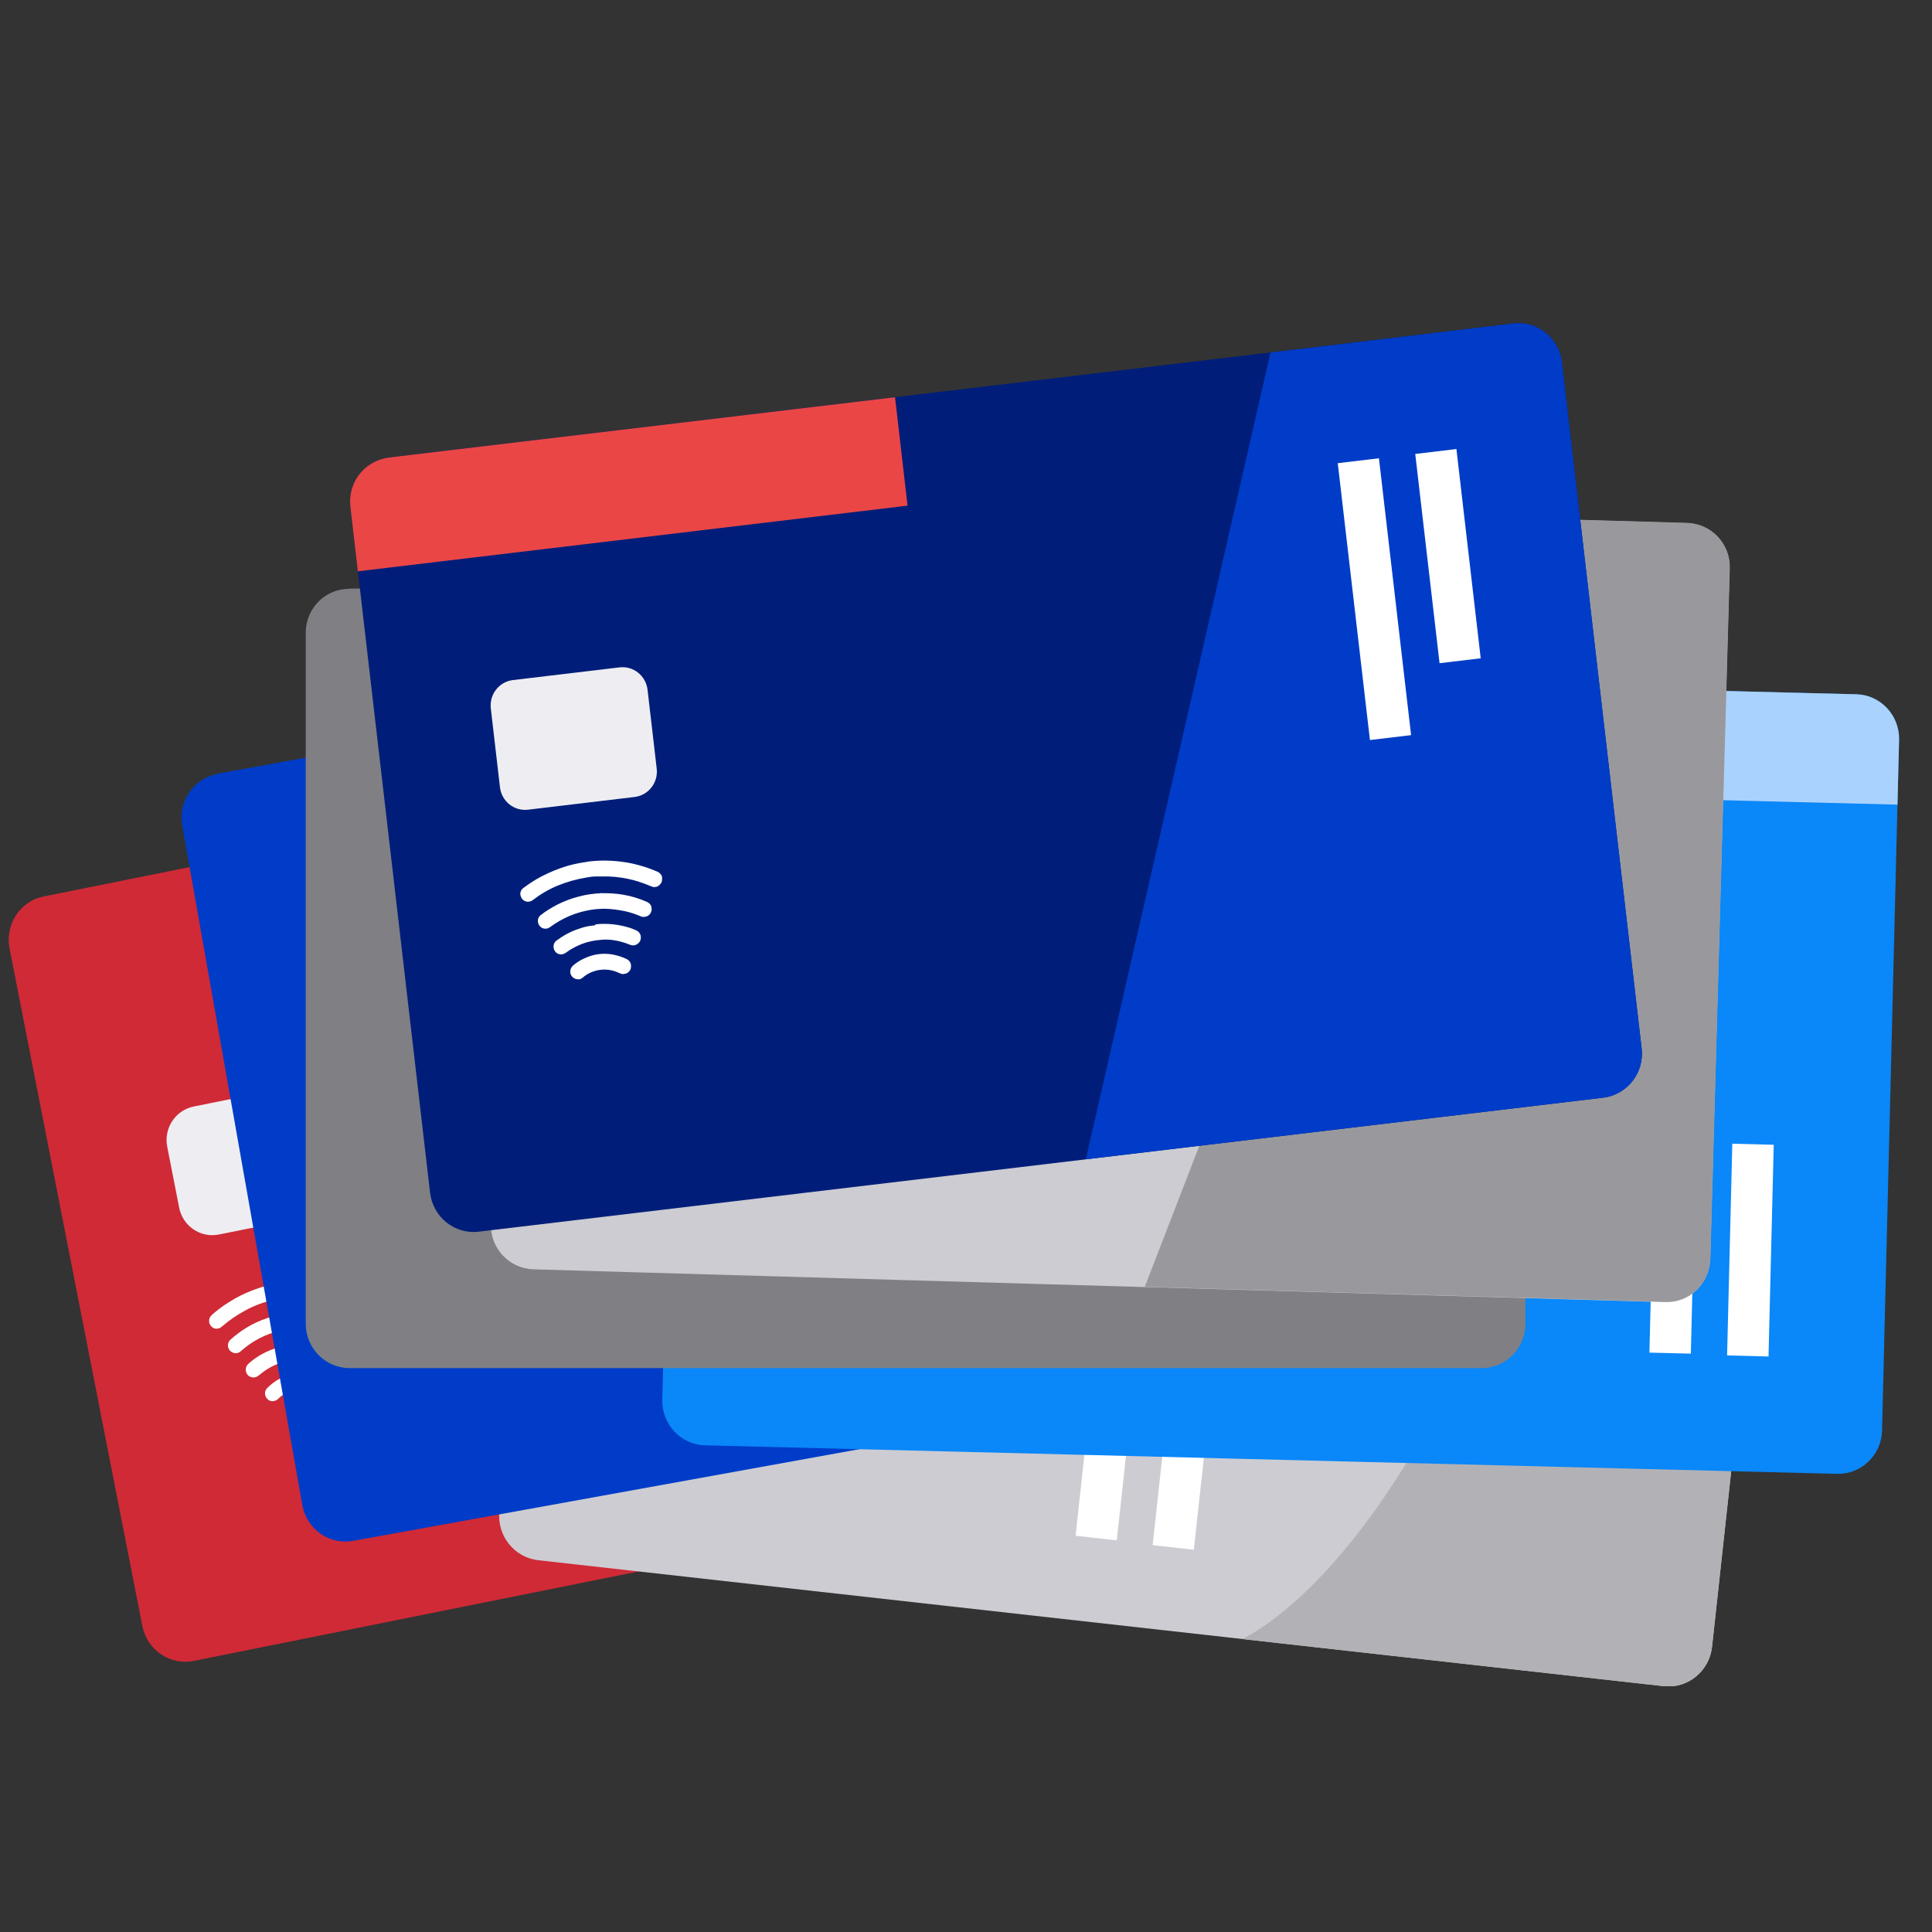 <svg width="135" height="135" viewBox="0 0 135 135" fill="none" xmlns="http://www.w3.org/2000/svg">
<rect x="0" y="0" width="135" height="135" fill="#333333" stroke="none"/>
<g clip-path="url(#clip0_1671_12228)">
<path d="M3.079 62.635L80.68 47.029C82.333 46.69 83.948 47.781 84.282 49.455L93.564 96.8C93.899 98.474 92.822 100.11 91.151 100.448L13.55 116.055C11.897 116.393 10.282 115.302 9.948 113.629L0.665 66.264C0.424 64.986 0.981 63.745 1.984 63.087C2.299 62.861 2.67 62.711 3.079 62.635Z" fill="#CF2A36"/>
<path d="M24.409 90.52C24.409 90.652 24.372 90.765 24.297 90.859C24.149 91.047 23.926 91.103 23.703 91.047C23.295 90.915 22.868 90.802 22.441 90.727C21.847 90.614 21.253 90.577 20.64 90.614C20.343 90.614 20.027 90.652 19.73 90.708C19.526 90.746 19.322 90.783 19.118 90.821C18.431 90.99 17.781 91.216 17.168 91.554C16.574 91.874 16.017 92.25 15.498 92.701C15.201 92.965 14.792 92.852 14.644 92.495C14.569 92.288 14.625 92.043 14.792 91.893C15.163 91.554 15.572 91.254 15.999 90.99C16.556 90.633 17.131 90.351 17.744 90.125C18.004 90.031 18.264 89.937 18.542 89.862C18.765 89.806 19.006 89.749 19.229 89.693C20.213 89.505 21.216 89.467 22.218 89.599C22.831 89.674 23.425 89.824 24 90.013C24.167 90.069 24.297 90.182 24.372 90.332L24.409 90.52Z" fill="white"/>
<path d="M19.063 97.91C18.915 97.91 18.785 97.872 18.692 97.759C18.469 97.552 18.45 97.195 18.692 96.97C18.915 96.744 19.156 96.575 19.416 96.406C19.676 96.255 19.954 96.142 20.251 96.067C20.994 95.879 21.699 95.935 22.405 96.218C22.628 96.311 22.739 96.481 22.739 96.706C22.739 96.932 22.628 97.101 22.423 97.214H22.386L22.201 97.27C22.201 97.27 22.033 97.252 21.959 97.214C21.439 97.007 20.919 96.988 20.4 97.158C20.103 97.252 19.843 97.402 19.601 97.59C19.49 97.684 19.397 97.816 19.249 97.872L19.063 97.91Z" fill="white"/>
<path d="M23.37 93.19C23.259 93.209 23.166 93.19 23.054 93.153C22.702 93.04 22.33 92.946 21.959 92.889C21.513 92.833 21.068 92.814 20.604 92.833C20.251 92.852 19.917 92.908 19.564 92.983C18.543 93.228 17.633 93.698 16.854 94.394C16.686 94.544 16.501 94.6 16.297 94.525C15.907 94.394 15.795 93.886 16.111 93.604C16.445 93.303 16.798 93.04 17.188 92.795C17.652 92.513 18.116 92.288 18.636 92.118C18.896 92.024 19.174 91.949 19.434 91.893C19.694 91.836 19.935 91.799 20.195 91.761C20.715 91.705 21.235 91.705 21.755 91.761C22.312 91.817 22.869 91.93 23.407 92.118C23.593 92.175 23.723 92.288 23.778 92.476C23.89 92.795 23.686 93.115 23.37 93.19Z" fill="white"/>
<path d="M19.99 93.999C20.807 93.848 21.605 93.848 22.422 94.055C22.571 94.093 22.719 94.13 22.849 94.187C23.072 94.262 23.221 94.469 23.221 94.694C23.221 94.939 23.091 95.146 22.868 95.221C22.757 95.258 22.627 95.258 22.497 95.221C22.088 95.089 21.661 94.995 21.216 94.995C20.919 94.995 20.64 94.995 20.343 95.052C19.656 95.165 19.025 95.409 18.45 95.823C18.32 95.917 18.19 96.029 18.06 96.123C17.837 96.311 17.503 96.293 17.299 96.067C17.113 95.841 17.131 95.503 17.354 95.296C17.8 94.901 18.301 94.582 18.858 94.356C19.136 94.243 19.396 94.149 19.693 94.074C19.786 94.055 19.879 94.036 19.972 94.017L19.99 93.999Z" fill="white"/>
<path d="M69.209 57.714L72.955 76.821L75.796 76.25L72.05 57.143L69.209 57.714Z" fill="white"/>
<path d="M74.536 56.639L77.367 71.08L80.208 70.509L77.377 56.068L74.536 56.639Z" fill="white"/>
<path d="M19.729 76.073L13.537 77.318C12.26 77.575 11.43 78.832 11.684 80.126L12.519 84.386C12.773 85.679 14.014 86.52 15.291 86.263L21.482 85.018C22.759 84.761 23.589 83.504 23.335 82.211L22.5 77.95C22.247 76.657 21.006 75.816 19.729 76.073Z" fill="#EEEEF2"/>
<path d="M43.512 54.87L122.153 63.669C123.824 63.858 125.049 65.381 124.863 67.092L119.628 115.077C119.442 116.769 117.939 118.01 116.249 117.822L37.608 109.022C35.937 108.834 34.712 107.311 34.898 105.6L40.133 57.615C40.281 56.336 41.172 55.321 42.324 54.983C42.695 54.87 43.085 54.832 43.512 54.889V54.87Z" fill="#CCCCD2"/>
<path d="M55.56 87.963C55.523 88.076 55.449 88.189 55.337 88.264C55.152 88.395 54.91 88.395 54.725 88.264C54.372 88.001 54.001 87.775 53.611 87.568C53.072 87.286 52.516 87.06 51.94 86.91C51.643 86.835 51.346 86.76 51.049 86.722C50.845 86.684 50.641 86.665 50.418 86.647C49.731 86.59 49.025 86.628 48.338 86.741C47.67 86.854 47.02 87.06 46.408 87.324C46.055 87.474 45.684 87.248 45.647 86.854C45.647 86.628 45.758 86.421 45.962 86.327C46.426 86.12 46.89 85.951 47.392 85.819C48.023 85.65 48.673 85.556 49.322 85.519C49.601 85.519 49.879 85.519 50.158 85.519C50.399 85.519 50.622 85.537 50.863 85.575C51.866 85.688 52.831 85.97 53.741 86.402C54.298 86.665 54.818 86.985 55.319 87.342C55.467 87.455 55.542 87.587 55.579 87.775V87.963H55.56Z" fill="white"/>
<path d="M48.263 93.378C48.133 93.322 48.022 93.247 47.947 93.134C47.799 92.852 47.892 92.513 48.17 92.382C48.449 92.231 48.727 92.137 49.024 92.081C49.321 92.024 49.618 91.987 49.915 92.006C50.676 92.043 51.345 92.325 51.92 92.814C52.106 92.965 52.161 93.153 52.087 93.397C52.032 93.623 51.864 93.754 51.642 93.792H51.419C51.419 93.792 51.27 93.698 51.196 93.66C50.769 93.303 50.286 93.134 49.73 93.115C49.414 93.115 49.117 93.171 48.838 93.284C48.708 93.341 48.578 93.435 48.43 93.435H48.244L48.263 93.378Z" fill="white"/>
<path d="M53.779 90.201C53.667 90.201 53.575 90.144 53.482 90.069C53.185 89.843 52.85 89.655 52.516 89.486C52.108 89.279 51.681 89.129 51.235 89.016C50.901 88.941 50.548 88.884 50.214 88.847C49.175 88.772 48.172 88.941 47.207 89.354C47.002 89.448 46.817 89.448 46.631 89.317C46.297 89.072 46.353 88.565 46.724 88.377C47.133 88.189 47.559 88.057 47.986 87.944C48.506 87.812 49.026 87.756 49.565 87.737C49.843 87.737 50.121 87.737 50.4 87.775C50.66 87.794 50.92 87.831 51.161 87.888C51.681 87.982 52.182 88.151 52.665 88.358C53.185 88.583 53.667 88.865 54.132 89.204C54.28 89.317 54.373 89.467 54.373 89.655C54.373 89.994 54.094 90.238 53.76 90.201H53.779Z" fill="white"/>
<path d="M50.305 89.937C51.122 90.031 51.902 90.294 52.607 90.746C52.737 90.821 52.867 90.915 52.978 90.99C53.164 91.122 53.257 91.366 53.183 91.573C53.108 91.799 52.923 91.968 52.681 91.968C52.551 91.968 52.44 91.93 52.329 91.855C51.976 91.592 51.586 91.385 51.178 91.235C50.899 91.141 50.621 91.065 50.324 91.028C49.637 90.915 48.95 90.971 48.3 91.178C48.133 91.235 47.985 91.291 47.836 91.347C47.558 91.46 47.242 91.347 47.131 91.065C47.019 90.783 47.131 90.464 47.409 90.351C47.966 90.106 48.523 89.956 49.117 89.9C49.414 89.881 49.693 89.862 49.99 89.9C50.082 89.9 50.175 89.9 50.268 89.918L50.305 89.937Z" fill="white"/>
<path d="M55.379 72.76L49.105 72.057C47.811 71.912 46.646 72.857 46.503 74.168L46.031 78.485C45.888 79.796 46.821 80.976 48.116 81.121L54.389 81.824C55.684 81.969 56.849 81.023 56.992 79.713L57.463 75.395C57.606 74.085 56.673 72.904 55.379 72.76Z" fill="#EEEEF2"/>
<path d="M77.27 87.951L75.156 107.312L78.035 107.635L80.149 88.273L77.27 87.951Z" fill="white"/>
<path d="M82.147 93.258L80.541 107.967L83.42 108.289L85.025 93.581L82.147 93.258Z" fill="white"/>
<path d="M119.277 63.35L122.154 63.669C123.825 63.858 125.05 65.381 124.865 67.092L119.63 115.077C119.444 116.769 117.94 118.01 116.251 117.822L86.807 114.531C89.443 113.178 97.463 107.631 105.242 88.019C111.108 73.203 117.829 65.023 119.277 63.369V63.35Z" fill="#B2B2B6"/>
<path d="M105.372 67.616L103.881 81.277L117.37 82.788L118.861 69.126L105.372 67.616Z" fill="#0A87F8"/>
<path d="M15.202 54.061L93.082 39.959C94.753 39.658 96.331 40.786 96.628 42.46L105.02 89.975C105.317 91.667 104.203 93.265 102.551 93.566L24.671 107.668C23 107.969 21.422 106.841 21.125 105.168L12.733 57.671C12.51 56.393 13.086 55.171 14.107 54.513C14.423 54.306 14.812 54.155 15.202 54.08V54.061Z" fill="#003CC8"/>
<path d="M31.587 67.848L25.374 68.974C24.092 69.206 23.239 70.447 23.468 71.745L24.223 76.021C24.452 77.319 25.677 78.183 26.959 77.951L33.172 76.825C34.454 76.593 35.307 75.353 35.078 74.054L34.323 69.779C34.094 68.48 32.869 67.616 31.587 67.848Z" fill="#EEEEF2"/>
<path d="M36.013 82.36C36.013 82.491 35.976 82.604 35.883 82.698C35.734 82.867 35.511 82.942 35.289 82.867C34.88 82.717 34.453 82.604 34.026 82.51C33.432 82.397 32.838 82.341 32.244 82.36C31.947 82.36 31.631 82.397 31.334 82.435C31.13 82.454 30.926 82.491 30.722 82.548C30.035 82.698 29.385 82.924 28.754 83.243C28.141 83.544 27.584 83.92 27.064 84.353C26.767 84.597 26.34 84.484 26.21 84.127C26.136 83.92 26.21 83.676 26.378 83.525C26.767 83.187 27.176 82.905 27.603 82.642C28.16 82.303 28.754 82.021 29.366 81.814C29.626 81.72 29.886 81.645 30.165 81.57C30.387 81.513 30.629 81.457 30.852 81.419C31.854 81.25 32.838 81.231 33.841 81.382C34.453 81.476 35.029 81.626 35.623 81.833C35.79 81.889 35.92 82.002 35.976 82.172L36.013 82.36Z" fill="white"/>
<path d="M30.519 89.655C30.37 89.655 30.24 89.599 30.148 89.505C29.925 89.279 29.925 88.941 30.148 88.715C30.37 88.508 30.612 88.32 30.89 88.17C31.15 88.019 31.428 87.906 31.726 87.85C32.468 87.681 33.174 87.737 33.879 88.038C34.083 88.132 34.213 88.301 34.213 88.546C34.213 88.771 34.102 88.941 33.898 89.053H33.861L33.675 89.11C33.675 89.11 33.508 89.091 33.434 89.053C32.932 88.847 32.413 88.809 31.874 88.959C31.577 89.053 31.317 89.185 31.076 89.373C30.964 89.467 30.872 89.58 30.723 89.636L30.537 89.674L30.519 89.655Z" fill="white"/>
<path d="M34.937 85.011C34.826 85.03 34.733 85.011 34.621 84.973C34.269 84.842 33.898 84.748 33.545 84.691C33.099 84.616 32.654 84.597 32.19 84.616C31.837 84.616 31.503 84.672 31.15 84.748C30.129 84.973 29.219 85.424 28.402 86.101C28.235 86.252 28.049 86.289 27.845 86.214C27.455 86.082 27.363 85.575 27.678 85.293C28.012 84.992 28.384 84.748 28.773 84.503C29.238 84.24 29.72 84.014 30.222 83.845C30.482 83.751 30.76 83.695 31.038 83.638C31.298 83.582 31.54 83.544 31.8 83.525C32.319 83.469 32.839 83.488 33.359 83.525C33.916 83.601 34.473 83.713 34.993 83.92C35.178 83.977 35.29 84.089 35.364 84.278C35.457 84.597 35.271 84.917 34.937 84.973V85.011Z" fill="white"/>
<path d="M31.537 85.763C32.353 85.612 33.17 85.65 33.969 85.876C34.117 85.913 34.266 85.97 34.396 86.007C34.618 86.083 34.767 86.289 34.767 86.515C34.767 86.76 34.618 86.966 34.396 87.041C34.284 87.079 34.154 87.079 34.024 87.041C33.616 86.891 33.189 86.816 32.743 86.778C32.446 86.778 32.168 86.778 31.871 86.816C31.184 86.91 30.553 87.154 29.959 87.549C29.81 87.643 29.68 87.737 29.55 87.85C29.309 88.038 28.975 88.001 28.789 87.775C28.603 87.549 28.622 87.211 28.863 87.004C29.327 86.609 29.829 86.308 30.386 86.083C30.664 85.97 30.942 85.876 31.221 85.819C31.314 85.8 31.407 85.782 31.499 85.763H31.537Z" fill="white"/>
<path d="M81.426 50.436L84.812 69.612L87.663 69.095L84.277 49.92L81.426 50.436Z" fill="white"/>
<path d="M71.874 52.188L21.689 61.269L22.199 64.156L72.384 55.075L71.874 52.188Z" fill="#235AE4"/>
<path d="M86.777 49.462L89.336 63.954L92.187 63.438L89.628 48.945L86.777 49.462Z" fill="white"/>
<path d="M50.604 46.521L129.709 48.514C131.399 48.552 132.735 49.981 132.698 51.692L131.51 99.959C131.473 101.67 130.062 103.024 128.372 102.986L49.267 100.993C47.578 100.956 46.241 99.527 46.278 97.816L47.466 49.548C47.485 48.458 48.079 47.518 48.933 46.991C48.989 46.954 49.063 46.916 49.118 46.879C49.211 46.822 49.323 46.785 49.434 46.747C49.471 46.747 49.527 46.709 49.564 46.691C49.62 46.672 49.675 46.653 49.75 46.634C49.824 46.615 49.898 46.596 49.972 46.578C50.177 46.54 50.4 46.521 50.604 46.521Z" fill="#0A87F8"/>
<path d="M65.382 78.468C65.345 78.599 65.289 78.693 65.196 78.787C65.01 78.938 64.788 78.956 64.583 78.825C64.212 78.599 63.822 78.392 63.432 78.223C62.876 77.997 62.3 77.809 61.706 77.715C61.409 77.659 61.112 77.621 60.796 77.603C60.592 77.603 60.388 77.584 60.165 77.584C59.459 77.584 58.773 77.678 58.104 77.866C57.455 78.035 56.823 78.298 56.229 78.618C55.895 78.806 55.505 78.618 55.431 78.223C55.394 77.997 55.505 77.772 55.709 77.659C56.155 77.415 56.6 77.208 57.083 77.038C57.696 76.813 58.327 76.662 58.977 76.587C59.255 76.55 59.534 76.531 59.812 76.512C60.054 76.512 60.276 76.512 60.518 76.512C61.52 76.55 62.504 76.738 63.451 77.095C64.026 77.302 64.583 77.584 65.103 77.903C65.252 77.997 65.345 78.129 65.382 78.298V78.486V78.468Z" fill="white"/>
<path d="M58.569 84.503C58.439 84.466 58.309 84.39 58.235 84.278C58.049 84.014 58.124 83.676 58.402 83.507C58.662 83.337 58.94 83.206 59.237 83.131C59.535 83.037 59.832 82.999 60.129 82.98C60.89 82.961 61.577 83.168 62.189 83.601C62.375 83.732 62.468 83.92 62.412 84.165C62.375 84.39 62.226 84.522 62.004 84.597H61.781C61.781 84.597 61.632 84.541 61.558 84.503C61.094 84.184 60.593 84.052 60.054 84.09C59.739 84.108 59.46 84.202 59.182 84.334C59.052 84.409 58.94 84.503 58.773 84.522H58.588L58.569 84.503Z" fill="white"/>
<path d="M63.804 80.855C63.692 80.855 63.599 80.818 63.507 80.761C63.191 80.573 62.857 80.404 62.504 80.272C62.077 80.103 61.65 79.99 61.205 79.915C60.852 79.859 60.518 79.84 60.165 79.84C59.125 79.84 58.123 80.103 57.213 80.611C57.028 80.724 56.823 80.724 56.638 80.611C56.285 80.404 56.285 79.878 56.638 79.671C57.028 79.445 57.436 79.276 57.863 79.126C58.364 78.956 58.884 78.844 59.422 78.787C59.701 78.749 59.979 78.749 60.258 78.749C60.518 78.749 60.778 78.749 61.038 78.787C61.557 78.844 62.077 78.956 62.56 79.126C63.098 79.314 63.599 79.539 64.082 79.84C64.249 79.934 64.342 80.085 64.361 80.272C64.398 80.592 64.138 80.874 63.804 80.874V80.855Z" fill="white"/>
<path d="M60.312 80.893C61.129 80.912 61.928 81.119 62.67 81.495C62.8 81.57 62.93 81.645 63.06 81.72C63.264 81.833 63.357 82.078 63.32 82.284C63.264 82.529 63.097 82.698 62.856 82.717C62.726 82.717 62.614 82.717 62.503 82.642C62.132 82.416 61.723 82.247 61.296 82.134C61.018 82.059 60.721 82.021 60.442 82.002C59.755 81.965 59.087 82.059 58.437 82.322C58.289 82.379 58.14 82.454 57.992 82.529C57.732 82.66 57.398 82.567 57.268 82.303C57.119 82.04 57.231 81.72 57.49 81.57C58.01 81.288 58.567 81.081 59.161 80.987C59.458 80.931 59.737 80.912 60.034 80.893C60.127 80.893 60.219 80.893 60.312 80.893Z" fill="white"/>
<path d="M115.734 75.041L115.254 94.515L118.149 94.588L118.629 75.114L115.734 75.041Z" fill="white"/>
<path d="M121.046 79.918L120.682 94.712L123.577 94.785L123.941 79.992L121.046 79.918Z" fill="white"/>
<path d="M63.935 63.337L57.625 63.177C56.323 63.144 55.241 64.186 55.209 65.505L55.102 69.847C55.069 71.165 56.098 72.261 57.4 72.294L63.71 72.453C65.012 72.486 66.093 71.444 66.126 70.126L66.233 65.784C66.265 64.465 65.237 63.37 63.935 63.337Z" fill="#EEEEF2"/>
<path d="M50.605 46.521L129.711 48.514C131.4 48.552 132.737 49.981 132.7 51.692L132.588 56.224L47.375 54.08L47.486 49.548C47.505 48.458 48.099 47.518 48.953 46.991C49.009 46.954 49.083 46.916 49.139 46.879C49.231 46.822 49.343 46.785 49.454 46.747C49.491 46.747 49.547 46.709 49.584 46.691C49.64 46.672 49.696 46.653 49.77 46.634C49.844 46.615 49.918 46.596 49.993 46.578C50.197 46.54 50.42 46.521 50.624 46.521H50.605Z" fill="#AAD2FF"/>
<path d="M24.408 41.125H103.532C105.221 41.125 106.595 42.516 106.595 44.227V92.494C106.595 94.206 105.221 95.597 103.532 95.597H24.427C22.737 95.597 21.363 94.206 21.363 92.494V44.227C21.363 42.93 22.143 41.821 23.257 41.369C23.61 41.219 24 41.144 24.427 41.144L24.408 41.125Z" fill="#7F7F84"/>
<path d="M38.779 57.596H31.241C30.277 57.596 29.496 58.388 29.496 59.364V64.948C29.496 65.924 30.277 66.716 31.241 66.716H38.779C39.742 66.716 40.524 65.924 40.524 64.948V59.364C40.524 58.388 39.742 57.596 38.779 57.596Z" fill="#EEEEF2"/>
<path d="M39.984 72.695C39.947 72.826 39.891 72.921 39.799 73.014C39.632 73.165 39.39 73.184 39.186 73.071C38.815 72.845 38.425 72.657 38.016 72.507C37.459 72.281 36.884 72.131 36.271 72.037C35.974 71.999 35.677 71.962 35.361 71.943C35.157 71.943 34.935 71.943 34.73 71.943C34.025 71.962 33.356 72.074 32.688 72.262C32.038 72.45 31.426 72.714 30.832 73.052C30.497 73.24 30.108 73.052 30.033 72.676C29.996 72.45 30.089 72.225 30.293 72.112C30.72 71.849 31.184 71.642 31.649 71.454C32.261 71.209 32.892 71.059 33.524 70.946C33.802 70.909 34.081 70.871 34.34 70.852C34.582 70.852 34.805 70.833 35.046 70.833C36.048 70.833 37.032 71.003 37.998 71.341C38.573 71.548 39.13 71.792 39.669 72.093C39.817 72.187 39.928 72.319 39.966 72.488V72.676L39.984 72.695Z" fill="white"/>
<path d="M33.321 78.881C33.191 78.844 33.061 78.787 32.987 78.655C32.801 78.392 32.857 78.054 33.136 77.866C33.395 77.697 33.655 77.565 33.953 77.471C34.231 77.377 34.528 77.32 34.844 77.302C35.605 77.264 36.292 77.452 36.923 77.866C37.108 77.997 37.201 78.185 37.164 78.411C37.127 78.637 36.979 78.787 36.756 78.844H36.533C36.533 78.844 36.366 78.806 36.31 78.749C35.846 78.449 35.345 78.317 34.788 78.373C34.472 78.411 34.194 78.505 33.915 78.637C33.785 78.712 33.674 78.806 33.526 78.844H33.34L33.321 78.881Z" fill="white"/>
<path d="M38.462 75.102C38.351 75.102 38.258 75.064 38.165 75.008C37.831 74.82 37.497 74.669 37.144 74.537C36.717 74.387 36.271 74.274 35.826 74.218C35.473 74.18 35.139 74.161 34.786 74.161C33.747 74.199 32.763 74.481 31.853 75.008C31.667 75.12 31.482 75.139 31.277 75.026C30.925 74.82 30.906 74.293 31.277 74.086C31.667 73.861 32.076 73.673 32.484 73.522C32.985 73.334 33.505 73.221 34.025 73.146C34.303 73.109 34.582 73.09 34.861 73.09C35.12 73.09 35.38 73.09 35.64 73.109C36.16 73.146 36.68 73.259 37.181 73.409C37.719 73.579 38.239 73.804 38.722 74.086C38.889 74.18 38.982 74.312 39.019 74.5C39.056 74.82 38.815 75.12 38.481 75.12L38.462 75.102Z" fill="white"/>
<path d="M34.989 75.233C35.806 75.233 36.605 75.421 37.366 75.779C37.496 75.835 37.644 75.91 37.774 75.985C37.978 76.098 38.09 76.324 38.053 76.549C38.016 76.794 37.83 76.963 37.607 77.001C37.477 77.02 37.366 77.001 37.255 76.925C36.865 76.7 36.475 76.549 36.048 76.437C35.769 76.362 35.472 76.324 35.175 76.324C34.488 76.305 33.82 76.418 33.17 76.7C33.022 76.775 32.873 76.85 32.725 76.925C32.465 77.076 32.13 76.982 32.001 76.719C31.852 76.456 31.945 76.136 32.205 75.985C32.725 75.684 33.282 75.478 33.857 75.346C34.136 75.29 34.433 75.252 34.73 75.233C34.822 75.233 34.915 75.233 35.008 75.233H34.989Z" fill="white"/>
<path d="M90.238 49.361V68.84H93.134V49.361H90.238Z" fill="white"/>
<path d="M66.347 49.361H29.551V52.294H66.347V49.361Z" fill="white"/>
<path d="M95.678 49.379V56.599H98.574V49.379H95.678Z" fill="white"/>
<path d="M38.797 34.262L117.884 36.556C119.573 36.612 120.91 38.022 120.854 39.733L119.499 87.982C119.443 89.693 118.051 91.047 116.362 90.99L37.275 88.696C35.585 88.64 34.249 87.23 34.304 85.519L35.66 37.27C35.697 35.973 36.514 34.901 37.627 34.469C37.98 34.337 38.389 34.262 38.797 34.262Z" fill="#CCCCD2"/>
<path d="M52.694 51.118L45.122 50.899C44.169 50.871 43.374 51.631 43.347 52.597L43.188 58.217C43.161 59.182 43.911 59.987 44.865 60.014L52.436 60.234C53.389 60.262 54.184 59.502 54.211 58.536L54.37 52.916C54.397 51.951 53.647 51.146 52.694 51.118Z" fill="#EEEEF2"/>
<path d="M38.797 34.262L74.404 35.296L74.182 42.93L35.529 41.821L35.659 37.289C35.696 35.992 36.513 34.901 37.627 34.487C37.98 34.356 38.388 34.281 38.797 34.281V34.262Z" fill="#EB4646"/>
<path d="M53.462 66.246C53.425 66.377 53.369 66.471 53.276 66.565C53.09 66.716 52.868 66.734 52.663 66.603C52.292 66.377 51.902 66.17 51.513 66.001C50.956 65.757 50.38 65.588 49.786 65.475C49.489 65.418 49.192 65.381 48.876 65.362C48.672 65.362 48.468 65.343 48.245 65.343C47.54 65.343 46.853 65.437 46.184 65.606C45.535 65.775 44.903 66.02 44.309 66.358C43.975 66.546 43.585 66.358 43.511 65.963C43.474 65.738 43.585 65.512 43.789 65.399C44.235 65.155 44.699 64.948 45.163 64.779C45.776 64.553 46.407 64.403 47.057 64.328C47.335 64.29 47.614 64.271 47.892 64.252C48.134 64.252 48.356 64.252 48.598 64.252C49.6 64.29 50.584 64.478 51.531 64.835C52.107 65.042 52.645 65.324 53.183 65.644C53.332 65.738 53.425 65.87 53.462 66.039V66.227V66.246Z" fill="white"/>
<path d="M46.63 72.263C46.5 72.225 46.37 72.15 46.295 72.037C46.11 71.774 46.184 71.435 46.463 71.266C46.722 71.097 47.001 70.984 47.298 70.89C47.595 70.796 47.892 70.758 48.189 70.74C48.95 70.721 49.637 70.927 50.25 71.379C50.435 71.51 50.51 71.698 50.473 71.943C50.435 72.168 50.287 72.3 50.064 72.375H49.841C49.841 72.375 49.693 72.319 49.619 72.263C49.154 71.943 48.653 71.811 48.115 71.849C47.799 71.868 47.521 71.962 47.242 72.093C47.112 72.168 47.001 72.263 46.834 72.281H46.648L46.63 72.263Z" fill="white"/>
<path d="M51.884 68.633C51.772 68.633 51.679 68.596 51.587 68.521C51.271 68.333 50.937 68.163 50.584 68.013C50.157 67.844 49.73 67.731 49.285 67.656C48.932 67.599 48.598 67.581 48.245 67.581C47.205 67.581 46.203 67.844 45.293 68.333C45.108 68.445 44.903 68.445 44.718 68.333C44.365 68.126 44.365 67.599 44.718 67.392C45.108 67.167 45.516 66.998 45.943 66.847C46.444 66.678 46.964 66.565 47.502 66.509C47.781 66.471 48.059 66.471 48.338 66.471C48.598 66.471 48.858 66.471 49.118 66.509C49.637 66.565 50.157 66.678 50.64 66.847C51.178 67.035 51.679 67.261 52.162 67.562C52.329 67.656 52.422 67.806 52.441 67.994C52.478 68.314 52.218 68.596 51.884 68.596V68.633Z" fill="white"/>
<path d="M48.394 68.652C49.211 68.69 50.009 68.878 50.752 69.254C50.882 69.329 51.012 69.404 51.142 69.48C51.346 69.593 51.439 69.837 51.401 70.044C51.346 70.288 51.179 70.457 50.937 70.476C50.807 70.476 50.696 70.476 50.585 70.401C50.213 70.175 49.805 70.006 49.378 69.893C49.099 69.818 48.802 69.762 48.524 69.743C47.837 69.686 47.169 69.799 46.519 70.063C46.37 70.119 46.222 70.194 46.073 70.269C45.813 70.401 45.479 70.307 45.349 70.044C45.219 69.781 45.312 69.461 45.572 69.311C46.092 69.028 46.649 68.822 47.243 68.728C47.54 68.671 47.819 68.652 48.115 68.633C48.208 68.633 48.301 68.633 48.394 68.633V68.652Z" fill="white"/>
<path d="M100.822 36.048L117.902 36.537C119.591 36.593 120.928 38.004 120.872 39.715L119.517 87.963C119.461 89.674 118.069 91.028 116.38 90.972L79.992 89.918L100.822 36.048Z" fill="#99999D"/>
<path d="M106.804 43.872L106.236 63.945L109.131 64.029L109.699 43.956L106.804 43.872Z" fill="white"/>
<path d="M27.176 31.968L105.743 22.604C107.414 22.397 108.936 23.619 109.14 25.311L114.71 73.259C114.914 74.951 113.707 76.493 112.036 76.7L33.451 86.064C31.78 86.271 30.258 85.049 30.053 83.356L24.484 35.409C24.335 34.13 24.985 32.927 26.043 32.344C26.378 32.156 26.767 32.024 27.176 31.968Z" fill="#001E79"/>
<path d="M88.776 24.635L105.744 22.604C107.415 22.397 108.937 23.619 109.141 25.311L114.711 73.259C114.915 74.951 113.708 76.493 112.038 76.7L75.873 81.006L88.776 24.635Z" fill="#003CC8"/>
<path d="M43.29 46.633L35.841 47.521C34.874 47.636 34.182 48.524 34.296 49.504L34.936 55.013C35.05 55.992 35.926 56.693 36.894 56.578L44.342 55.69C45.31 55.575 46.002 54.687 45.888 53.708L45.248 48.199C45.134 47.219 44.258 46.518 43.29 46.633Z" fill="#EEEEF2"/>
<path d="M46.262 61.47C46.262 61.601 46.206 61.714 46.114 61.808C45.965 61.977 45.724 62.034 45.52 61.94C45.111 61.77 44.703 61.62 44.294 61.507C43.719 61.357 43.125 61.263 42.512 61.244C42.215 61.244 41.899 61.244 41.602 61.244C41.398 61.244 41.194 61.282 40.971 61.319C40.284 61.432 39.616 61.62 38.966 61.883C38.335 62.147 37.759 62.485 37.221 62.899C36.905 63.124 36.497 62.993 36.386 62.617C36.311 62.41 36.386 62.165 36.59 62.034C36.998 61.733 37.425 61.451 37.871 61.225C38.446 60.924 39.059 60.68 39.69 60.492C39.95 60.417 40.228 60.36 40.507 60.304C40.73 60.266 40.971 60.229 41.194 60.191C42.196 60.078 43.199 60.135 44.183 60.341C44.777 60.473 45.371 60.661 45.928 60.906C46.095 60.981 46.206 61.093 46.262 61.263V61.451V61.47Z" fill="white"/>
<path d="M40.359 68.427C40.211 68.427 40.099 68.351 39.988 68.257C39.784 68.032 39.802 67.674 40.044 67.468C40.285 67.261 40.526 67.11 40.805 66.979C41.083 66.847 41.362 66.753 41.659 66.697C42.401 66.565 43.107 66.697 43.794 67.016C43.998 67.129 44.109 67.299 44.091 67.543C44.091 67.769 43.961 67.938 43.738 68.032H43.701L43.515 68.069C43.515 68.069 43.348 68.032 43.274 67.994C42.773 67.75 42.253 67.693 41.715 67.806C41.418 67.881 41.139 67.994 40.879 68.182C40.749 68.276 40.656 68.389 40.508 68.427H40.322H40.359Z" fill="white"/>
<path d="M45.038 64.064C44.926 64.083 44.834 64.064 44.722 64.008C44.369 63.858 44.017 63.745 43.664 63.669C43.218 63.575 42.773 63.519 42.327 63.5C41.974 63.5 41.64 63.519 41.288 63.575C40.248 63.745 39.32 64.139 38.466 64.76C38.299 64.892 38.113 64.929 37.909 64.854C37.538 64.685 37.463 64.177 37.797 63.933C38.15 63.651 38.54 63.425 38.93 63.218C39.413 62.974 39.895 62.786 40.415 62.654C40.694 62.579 40.953 62.523 41.232 62.485C41.492 62.447 41.752 62.428 42.012 62.41C42.532 62.41 43.051 62.428 43.571 62.523C44.128 62.617 44.666 62.786 45.186 63.011C45.353 63.087 45.483 63.199 45.52 63.387C45.595 63.707 45.391 64.027 45.056 64.064H45.038Z" fill="white"/>
<path d="M41.602 64.591C42.419 64.497 43.236 64.591 44.016 64.835C44.164 64.892 44.294 64.929 44.443 65.004C44.665 65.099 44.795 65.305 44.777 65.531C44.777 65.775 44.61 65.963 44.387 66.039C44.257 66.076 44.145 66.058 44.034 66.02C43.626 65.851 43.217 65.738 42.772 65.681C42.475 65.644 42.196 65.644 41.899 65.681C41.212 65.738 40.562 65.945 39.95 66.302C39.801 66.377 39.671 66.49 39.523 66.584C39.282 66.753 38.947 66.716 38.78 66.471C38.613 66.227 38.65 65.888 38.892 65.719C39.374 65.362 39.894 65.08 40.47 64.892C40.748 64.798 41.027 64.722 41.324 64.685C41.416 64.685 41.509 64.666 41.602 64.647V64.591Z" fill="white"/>
<path d="M93.477 32.365L95.725 51.711L98.601 51.368L96.354 32.022L93.477 32.365Z" fill="white"/>
<path d="M98.891 31.72L100.59 46.342L103.466 45.999L101.768 31.377L98.891 31.72Z" fill="white"/>
<path d="M27.176 31.968L62.542 27.756L63.415 35.333L25.004 39.921L24.484 35.409C24.335 34.13 24.985 32.927 26.043 32.344C26.378 32.156 26.767 32.024 27.176 31.968Z" fill="#EB4646"/>
</g>
<defs>
<clipPath id="clip0_1671_12228">
<rect width="132.071" height="95.237" fill="white" transform="translate(0.609 22.585)"/>
</clipPath>
</defs>
</svg>
